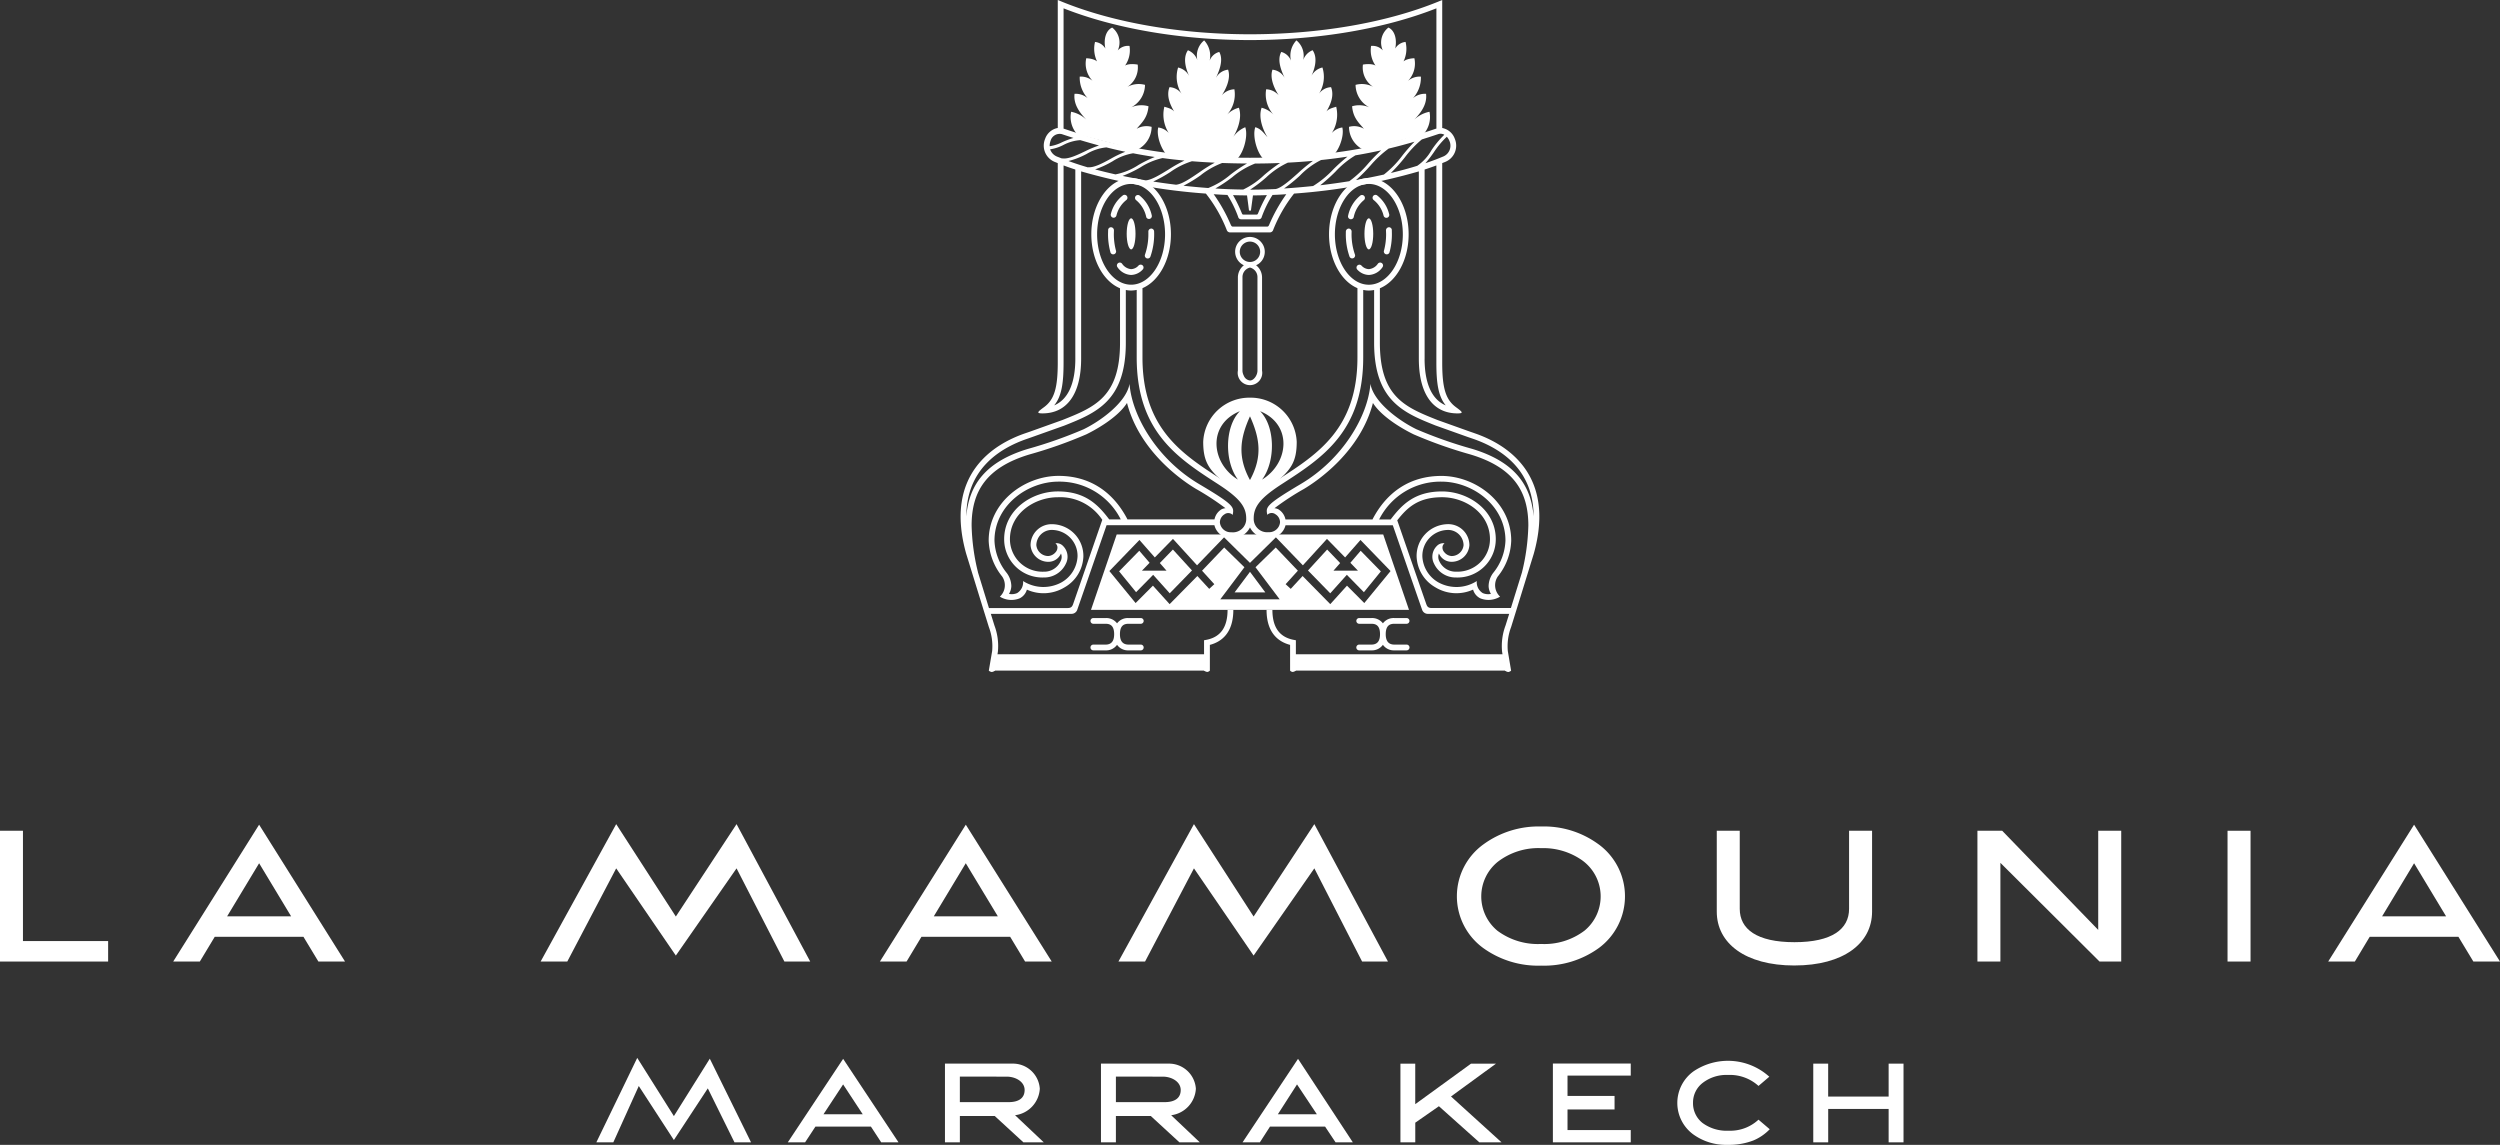 <svg xmlns="http://www.w3.org/2000/svg" xmlns:xlink="http://www.w3.org/1999/xlink" width="404.197" height="185.097" viewBox="0 0 404.197 185.097">
  <rect x="0" y="0" width="404.197" height="185.097" fill="#333333" stroke="none"/>
  <defs>
    <clipPath id="clip-path">
      <rect id="Rectangle_465" data-name="Rectangle 465" width="404.198" height="185.097" fill="none"/>
    </clipPath>
  </defs>
  <g id="Groupe_932" data-name="Groupe 932" transform="translate(0 0)">
    <path id="Tracé_1600" data-name="Tracé 1600" d="M0,43.8V64.948H17.483V61.636H3.711V43.8Z" transform="translate(0 90.514)" fill="#fff"/>
    <path id="Tracé_1601" data-name="Tracé 1601" d="M28.5,65.664,40.716,43.448,50.36,58.389l9.817-14.941L72.085,65.664H67.908L60.177,50.6l-9.817,14.1L40.716,50.6,32.81,65.664Z" transform="translate(58.909 89.794)" fill="#fff"/>
    <path id="Tracé_1602" data-name="Tracé 1602" d="M58.965,65.664,71.173,43.448l9.645,14.941,9.82-14.941,11.9,22.215h-4.18L90.638,50.6l-9.82,14.1L71.173,50.6l-7.9,15.061Z" transform="translate(121.863 89.794)" fill="#fff"/>
    <g id="Groupe_743" data-name="Groupe 743" transform="translate(0 0)">
      <g id="Groupe_742" data-name="Groupe 742" clip-path="url(#clip-path)">
        <path id="Tracé_1603" data-name="Tracé 1603" d="M103.064,65.585c7.977,0,12.555-3.616,12.555-8.7V43.8H111.9V56.425c0,3.275-2.739,5.394-8.835,5.394s-8.841-2.119-8.841-5.394V43.8H90.509V56.888c0,5.082,4.576,8.7,12.555,8.7" transform="translate(187.056 90.512)" fill="#fff"/>
        <path id="Tracé_1604" data-name="Tracé 1604" d="M104.251,43.8V64.945h3.714V48.989l16.024,15.956H127.5V43.8h-3.72V59.833L108.253,43.8Z" transform="translate(215.457 90.514)" fill="#fff"/>
        <rect id="Rectangle_464" data-name="Rectangle 464" width="3.72" height="21.145" transform="translate(360.145 134.316)" fill="#fff"/>
        <path id="Tracé_1605" data-name="Tracé 1605" d="M99.679,46.429a14.893,14.893,0,0,0-9.255-2.855,15.081,15.081,0,0,0-9.277,2.855,10.351,10.351,0,0,0-.061,16.809,15.163,15.163,0,0,0,9.338,2.831,15.1,15.1,0,0,0,9.271-2.8,10.4,10.4,0,0,0-.015-16.842M97.444,60.41a10.735,10.735,0,0,1-7.02,2.156,10.946,10.946,0,0,1-7.057-2.134,7.2,7.2,0,0,1,.061-11.157,10.766,10.766,0,0,1,7-2.2A10.925,10.925,0,0,1,97,49a7.181,7.181,0,0,1,.445,11.411" transform="translate(158.74 90.053)" fill="#fff"/>
        <path id="Tracé_1606" data-name="Tracé 1606" d="M69.862,65.607H74.17L60.278,43.478,46.389,65.607H50.7l2.407-4H67.451ZM55.1,58.3l5.174-8.587L65.461,58.3Z" transform="translate(95.872 89.855)" fill="#fff"/>
        <path id="Tracé_1607" data-name="Tracé 1607" d="M146.216,65.607h4.309L136.632,43.478,122.743,65.607h4.312l2.4-4H143.8ZM131.459,58.3l5.174-8.587,5.177,8.587Z" transform="translate(253.674 89.855)" fill="#fff"/>
        <path id="Tracé_1608" data-name="Tracé 1608" d="M32.607,65.607h4.306L23.023,43.478,9.131,65.607h4.306l2.41-4H30.19ZM17.847,58.3l5.177-8.587L28.2,58.3Z" transform="translate(18.871 89.855)" fill="#fff"/>
        <path id="Tracé_1609" data-name="Tracé 1609" d="M94.458,68.808H81.869V56.072H94.458v1.95H84.234V61.31h7.605V63.5H84.234V66.83H94.458Z" transform="translate(169.2 115.882)" fill="#fff"/>
        <path id="Tracé_1610" data-name="Tracé 1610" d="M31.44,69.426l6.609-13.653,5.925,9.412L49.782,55.9l6.667,13.527h-2.68L49.46,60.7l-5.486,8.357L38.3,60.321l-4.116,9.105Z" transform="translate(64.978 115.264)" fill="#fff"/>
        <path id="Tracé_1611" data-name="Tracé 1611" d="M60.7,56.076a4.342,4.342,0,0,1,4.453,4.063,4.581,4.581,0,0,1-4,4.278L65.793,68.8H62.5l-4.637-4.26H52.229V68.8h-2.41V56.076Zm-8.473,2.1V62.3H60.12c1.582,0,2.579-.619,2.579-1.96,0-1.325-1.423-2.162-2.913-2.162Z" transform="translate(102.961 115.891)" fill="#fff"/>
        <path id="Tracé_1612" data-name="Tracé 1612" d="M73.832,56.076V68.8h2.4V65.623l3.821-2.662L86.589,68.8h3.588l-8.17-7.415,7.271-5.305H85.243L76.227,62.63V56.076Z" transform="translate(152.588 115.892)" fill="#fff"/>
        <path id="Tracé_1613" data-name="Tracé 1613" d="M95.6,56.076V68.8h2.414V63.4h9.771V68.8h2.407V56.076h-2.407V61.4H98.009V56.076Z" transform="translate(197.567 115.892)" fill="#fff"/>
        <path id="Tracé_1614" data-name="Tracé 1614" d="M80.547,69.321h2.791l-8.86-13.5-8.97,13.5h2.8l1.635-2.542h8.912Zm-9.332-4.536,3.1-4.83,3.211,4.83Z" transform="translate(135.386 115.371)" fill="#fff"/>
        <path id="Tracé_1615" data-name="Tracé 1615" d="M56.633,69.321h2.8l-8.952-13.5-8.949,13.5h2.8L46,66.778h8.973ZM47.3,64.785l3.177-4.83,3.174,4.83Z" transform="translate(85.837 115.371)" fill="#fff"/>
        <path id="Tracé_1616" data-name="Tracé 1616" d="M101.552,65.443a6.68,6.68,0,0,1-4.827,1.785A6.567,6.567,0,0,1,92.5,65.974a4.039,4.039,0,0,1-1.533-3.266A3.988,3.988,0,0,1,92.527,59.5a6.251,6.251,0,0,1,4.079-1.285,6.882,6.882,0,0,1,4.947,1.773L103.3,58.5a9.963,9.963,0,0,0-12.261-.865A6.3,6.3,0,0,0,91,67.82a9.032,9.032,0,0,0,5.606,1.693,10.877,10.877,0,0,0,4.119-.708,7.866,7.866,0,0,0,2.643-1.815Z" transform="translate(182.759 115.583)" fill="#fff"/>
        <path id="Tracé_1617" data-name="Tracé 1617" d="M68.937,56.076a4.347,4.347,0,0,1,4.45,4.063,4.576,4.576,0,0,1-3.993,4.278L74.022,68.8H70.728l-4.634-4.26H60.457V68.8H58.044V56.076Zm-8.479,2.1V62.3h7.894c1.582,0,2.585-.619,2.585-1.96,0-1.325-1.426-2.162-2.913-2.162Z" transform="translate(119.96 115.891)" fill="#fff"/>
        <path id="Tracé_1618" data-name="Tracé 1618" d="M57.5,18.7a4.209,4.209,0,0,1-.969-3.634,4.889,4.889,0,0,1,2.717,1.549c-.969-1.012-2.4-2.487-2.165-4.45a2.969,2.969,0,0,1,2.438,1.024,4.9,4.9,0,0,1-1.6-3.806,2.926,2.926,0,0,1,2.337.932,4.032,4.032,0,0,1-1.282-3.9c1.2.049,2.015.469,2.052,1.055a4.714,4.714,0,0,1-.635-3.692A2.2,2.2,0,0,1,62.07,4.846c-.328-1.484.08-2.959,1.1-3.392a3.058,3.058,0,0,1,.9,3.7,2.215,2.215,0,0,1,1.9-.733,4.321,4.321,0,0,1-.948,3.478c.144-.54,1.282-.632,2.272-.46a3.756,3.756,0,0,1-1.659,3.6,3.863,3.863,0,0,1,2.84-.322,4.145,4.145,0,0,1-2.245,3.64,4.116,4.116,0,0,1,2.809-.181c-.15,1.9-1.138,2.714-1.917,3.646a3.134,3.134,0,0,1,2.423-.316,4.138,4.138,0,0,1-2.374,3.714Z" transform="translate(116.648 3.004)" fill="#fff"/>
        <path id="Tracé_1619" data-name="Tracé 1619" d="M83.174,18.7a4.228,4.228,0,0,0,.969-3.634,4.917,4.917,0,0,0-2.723,1.549c.975-1.012,2.4-2.487,2.168-4.45a2.98,2.98,0,0,0-2.438,1.024,4.889,4.889,0,0,0,1.6-3.806,2.932,2.932,0,0,0-2.334.932A4.055,4.055,0,0,0,81.7,6.41c-1.205.049-2.021.469-2.061,1.055a4.689,4.689,0,0,0,.635-3.692A2.2,2.2,0,0,0,78.6,4.846c.328-1.484-.086-2.959-1.1-3.392a3.062,3.062,0,0,0-.9,3.7,2.209,2.209,0,0,0-1.9-.733,4.327,4.327,0,0,0,.941,3.478c-.138-.54-1.276-.632-2.263-.46a3.733,3.733,0,0,0,1.659,3.6,3.883,3.883,0,0,0-2.846-.322,4.144,4.144,0,0,0,2.239,3.64,4.093,4.093,0,0,0-2.8-.181c.15,1.9,1.135,2.714,1.911,3.646a3.106,3.106,0,0,0-2.413-.316,4.132,4.132,0,0,0,2.368,3.714Z" transform="translate(146.976 3.004)" fill="#fff"/>
        <path id="Tracé_1620" data-name="Tracé 1620" d="M62.821,20.786c-.843-.224-2.1-2.959-1.708-4.572a2.727,2.727,0,0,1,2.036,1.365,5.521,5.521,0,0,1-1.049-4.72c.794.242,1.543.4,1.849,1.236-.313-.632-1.742-2.536-1.015-4.4a2.536,2.536,0,0,1,2.033,1.193,5.1,5.1,0,0,1-.641-4.37,2.7,2.7,0,0,1,1.831,1.447c-.457-.911-1.19-2.889-.242-4.238a2.656,2.656,0,0,1,1.521,1.592,3.2,3.2,0,0,1,1.1-3.186,3.63,3.63,0,0,1,.886,3.288A2.283,2.283,0,0,1,70.978,4c.816,1.451-.233,3.511-.546,4.214a2.528,2.528,0,0,1,1.975-1.346c.527,1.524-.506,3.383-1.018,4.146a2.827,2.827,0,0,1,2.036-.975A4.924,4.924,0,0,1,72.2,14.192a3.992,3.992,0,0,1,1.954-1.171c.613,1.73-.365,3.864-.938,4.763a4.39,4.39,0,0,1,1.966-1.613c.558,1.592-.472,4.937-1.892,5.557Z" transform="translate(126.149 4.397)" fill="#fff"/>
        <path id="Tracé_1621" data-name="Tracé 1621" d="M78.65,20.786c.837-.224,2.1-2.959,1.708-4.572a2.717,2.717,0,0,0-2.03,1.365,5.526,5.526,0,0,0,1.04-4.72c-.788.242-1.546.4-1.843,1.236.31-.632,1.736-2.536,1.012-4.4A2.532,2.532,0,0,0,76.5,10.883a5.083,5.083,0,0,0,.641-4.37,2.705,2.705,0,0,0-1.828,1.447c.457-.911,1.187-2.889.239-4.238a2.665,2.665,0,0,0-1.521,1.592,3.209,3.209,0,0,0-1.095-3.186,3.614,3.614,0,0,0-.886,3.288A2.286,2.286,0,0,0,70.487,4c-.816,1.451.239,3.511.552,4.214a2.537,2.537,0,0,0-1.978-1.346c-.527,1.524.509,3.383,1.012,4.146a2.8,2.8,0,0,0-2.03-.975,4.925,4.925,0,0,0,1.227,4.152,3.988,3.988,0,0,0-1.963-1.171c-.607,1.73.365,3.864.957,4.763-.509-.512-1.006-1.352-1.981-1.613-.555,1.592.469,4.937,1.9,5.557Z" transform="translate(136.669 4.397)" fill="#fff"/>
        <path id="Tracé_1622" data-name="Tracé 1622" d="M70.993,20.966a7.465,7.465,0,0,0-7.559,7.13c0,3.257.923,4.569,3.6,6.765,1.263.963,3.956,2.766,3.956,4.566,0-1.8,2.7-3.6,3.956-4.566,2.677-2.2,3.606-3.508,3.606-6.765a7.461,7.461,0,0,0-7.562-7.13M69.046,34.214c-4.379-2.683-4.956-8.912.319-11.065-2.423,2.41-2.57,8.035-.319,11.065m1.95.071c-2.095-3.852-1.555-6.842,0-10.307,1.552,3.465,2.1,6.455,0,10.307m1.953-.071c2.251-3.03,2.1-8.654-.319-11.065,5.266,2.153,4.7,8.381.319,11.065" transform="translate(131.099 43.329)" fill="#fff"/>
        <path id="Tracé_1623" data-name="Tracé 1623" d="M52.346,37.14H86.957V34.493H52.536Z" transform="translate(108.183 71.286)" fill="#fff"/>
        <path id="Tracé_1624" data-name="Tracé 1624" d="M67.281,32.15c0,2.8-1.113,4.4-3.419,4.852l-.383.071v4.91a1.206,1.206,0,0,0,.515.215.725.725,0,0,0,.426-.215V37.82c1.812-.475,3.794-1.855,3.794-5.67Z" transform="translate(131.19 66.443)" fill="#fff"/>
        <path id="Tracé_1625" data-name="Tracé 1625" d="M65.629,36.875H63.657c-.938,0-1.4-.552-1.4-1.681v-.012c0-1.475.742-1.671,1.4-1.671h1.972a.463.463,0,0,0,0-.926H63.657a2.189,2.189,0,0,0-1.868.853,2.182,2.182,0,0,0-1.861-.853H57.956a.463.463,0,1,0,0,.926h1.972c.653,0,1.392.2,1.392,1.681,0,1.132-.454,1.684-1.392,1.684H57.956a.465.465,0,0,0-.466.463.473.473,0,0,0,.466.472h1.972a2.166,2.166,0,0,0,1.861-.9,2.17,2.17,0,0,0,1.868.9h1.972a.469.469,0,0,0,.463-.472.461.461,0,0,0-.463-.463" transform="translate(118.815 67.342)" fill="#fff"/>
        <path id="Tracé_1626" data-name="Tracé 1626" d="M102.775,37.14H68.168V34.493h34.418Z" transform="translate(140.883 71.286)" fill="#fff"/>
        <path id="Tracé_1627" data-name="Tracé 1627" d="M104.764,28.178H61.673L57.518,40.365h51.413ZM78.424,38.663l3.9-5.186-3.269-3.192-3.582,3.751,1.981,2.18-.822.757-1.917-2.079-4.484,4.548-2.7-2.987-2.8,2.812-4.241-5.174,4.861-5.026,2.484,2.827,2.935-3,3.895,4.272,4.367-4.523,4.189,4.128,4.192-4.128,4.361,4.523,3.895-4.272,2.935,3,2.484-2.827,4.864,5.026-4.247,5.174-2.8-2.812-2.7,2.987L91.73,34.894l-1.917,2.079-.828-.757,1.981-2.18-3.579-3.751-3.272,3.192,3.907,5.186ZM97.8,32.8l-1.079,1.23h3.959l-1.227-1.273,1.665-1.944,3.263,3.334-2.742,3.367L98.882,34.7,96.2,37.691,92.6,34,95.7,30.613Z" transform="translate(118.873 58.234)" fill="#fff"/>
        <path id="Tracé_1628" data-name="Tracé 1628" d="M67.579,30.146l2.478,3.33H65.088Z" transform="translate(134.519 62.303)" fill="#fff"/>
        <path id="Tracé_1629" data-name="Tracé 1629" d="M65.586,31.155l1.079,1.23H62.7l1.233-1.273-1.671-1.944L59,32.5l2.748,3.367,2.76-2.806,2.68,2.987,3.6-3.692L67.7,28.972Z" transform="translate(121.933 59.875)" fill="#fff"/>
        <path id="Tracé_1630" data-name="Tracé 1630" d="M133.716,50.632l-.8-.276-5.152-1.843c-5.216-2.076-9.332-3.72-9.332-12.494V27.206c2.68-1.092,4.649-4.591,4.649-8.728,0-5.008-2.892-9.09-6.443-9.09-3.536,0-6.428,4.082-6.428,9.09,0,4.109,1.941,7.59,4.594,8.709V38.4c0,11.473-6.409,15.6-12.613,19.605-2.481,1.61-4.1,2.935-4.763,4.606-.65-1.671-2.279-3-4.769-4.606-6.2-4-12.61-8.133-12.61-19.605V27.187c2.653-1.119,4.6-4.6,4.6-8.709,0-5.008-2.886-9.09-6.434-9.09s-6.437,4.082-6.437,9.09c0,4.137,1.963,7.633,4.64,8.728v8.814c0,8.774-4.112,10.418-9.332,12.494l-5.143,1.843-.8.276c-5.131,1.751-13.2,6.621-9.6,19.48l2.846,9.219.825,2.65a8.714,8.714,0,0,1,.531,3.882l-.54,3.162a.873.873,0,0,0,.485.221,1.067,1.067,0,0,0,.512-.221l.472-3.076a9.438,9.438,0,0,0-.564-4.232l-.583-1.874H68.536A.973.973,0,0,0,69.5,79.2c.938-2.693,4.563-13.165,4.744-13.687H91.677A2.746,2.746,0,0,0,94.456,67.6a3.12,3.12,0,0,0,2.975-1.723A3.125,3.125,0,0,0,100.4,67.6a2.748,2.748,0,0,0,2.778-2.079H120.52c.187.521,3.8,10.994,4.75,13.687a.97.97,0,0,0,.963.638H139.34l-.589,1.874a9.471,9.471,0,0,0-.561,4.232l.478,3.076a1.067,1.067,0,0,0,.515.221.853.853,0,0,0,.466-.221l-.531-3.162a8.669,8.669,0,0,1,.531-3.882l.822-2.65,2.846-9.219c3.6-12.859-4.468-17.729-9.6-19.48m-61-32.154c0-4.487,2.466-8.145,5.5-8.145S83.7,13.991,83.7,18.478s-2.46,8.151-5.483,8.151-5.5-3.656-5.5-8.151m1.957,46.1c-1.779-2.34-3.833-4.526-8.311-4.526-4.174,0-8.676,2.95-8.676,7.722a6.175,6.175,0,0,0,6.4,6.192,3.855,3.855,0,0,0,3.576-2.229,2.452,2.452,0,0,0-.451-2.861,1.415,1.415,0,0,0-1.242-.439.9.9,0,0,1,.325.543,1.142,1.142,0,0,1-.282.886,1.688,1.688,0,0,1-1.205.632,1.942,1.942,0,0,1-1.92-1.769,2.5,2.5,0,0,1,2.65-2.447,4.18,4.18,0,0,1,4.011,4.321,5.1,5.1,0,0,1-2.585,4.149,6.1,6.1,0,0,1-6.219-.212,2.058,2.058,0,0,1-.954,1.944,2.158,2.158,0,0,1-1.325.132,2.6,2.6,0,0,0,.38-1.263,3.657,3.657,0,0,0-.733-2.107,8.8,8.8,0,0,1-1.993-5.244c0-5.7,5.354-9.534,10.353-9.534a11.09,11.09,0,0,1,10.068,6.112Zm17.014,0H77.571l.043-.025c-2.389-4.588-6.241-7.014-11.138-7.014-5.446,0-11.292,4.2-11.292,10.461A9.72,9.72,0,0,0,57.358,73.8a2.51,2.51,0,0,1-.368,3.266,3.557,3.557,0,0,0,3.192.276,2.237,2.237,0,0,0,1.178-1.414,6.525,6.525,0,0,0,6.1-.371,5.989,5.989,0,0,0,3.033-4.95,5.124,5.124,0,0,0-4.953-5.256,3.408,3.408,0,0,0-3.585,3.383,2.879,2.879,0,0,0,2.855,2.7,2.212,2.212,0,0,0,2.064-1.346,1.5,1.5,0,0,1-.077,1.288,2.9,2.9,0,0,1-2.708,1.653,5.261,5.261,0,0,1-5.468-5.253c0-4.2,4.02-6.784,7.743-6.784a8.16,8.16,0,0,1,7.188,3.656c-.261.736-3.711,10.737-4.689,13.54-.135.393-.273.718-.9.718H55.227l-1.785-5.8h.009a34.409,34.409,0,0,1-1.027-7.541c0-5.492,2.355-9.393,9.387-11.5a72.033,72.033,0,0,0,9.145-3.235c1.26-.613,5.017-2.607,6.593-5.082,2.039,7.866,8.973,12.6,11.16,13.9a44.085,44.085,0,0,1,4.763,3.116,1.856,1.856,0,0,0-.616.163,2.452,2.452,0,0,0-1.165,1.653m2.766,2.073a1.762,1.762,0,0,1-1.892-1.6,1.547,1.547,0,0,1,.745-1.3,1.014,1.014,0,0,1,1.328.1c.181-1.248.491-1.487-5.45-5-6.75-4-10.841-10.973-11.233-16.192-.5,2.953-4.591,5.959-7.415,7.339a71.535,71.535,0,0,1-8.995,3.174c-6.872,2.07-9.553,5.833-9.976,10.908.012-7.424,5.094-10.921,9.878-12.552l.794-.279,5.2-1.852c5.1-2.036,9.915-3.962,9.915-13.371V27.482a4.228,4.228,0,0,0,.859.089,4.659,4.659,0,0,0,.9-.1V38.4c0,11.985,6.633,16.257,13.043,20.4,3.484,2.245,4.661,3.659,4.661,5.6a2.153,2.153,0,0,1-2.361,2.26m16.7-48.178c0-4.487,2.463-8.145,5.483-8.145,3.036,0,5.5,3.659,5.5,8.145s-2.463,8.151-5.5,8.151c-3.021,0-5.483-3.656-5.483-8.151m9.028,46.1h-1.871a11.092,11.092,0,0,1,10.071-6.112c5,0,10.35,3.833,10.35,9.534a8.76,8.76,0,0,1-2,5.244,3.649,3.649,0,0,0-.724,2.107,2.567,2.567,0,0,0,.377,1.263,2.177,2.177,0,0,1-1.331-.132,2.065,2.065,0,0,1-.957-1.944,6.089,6.089,0,0,1-6.216.212,5.105,5.105,0,0,1-2.582-4.149,4.181,4.181,0,0,1,4.005-4.321,2.5,2.5,0,0,1,2.656,2.447,1.946,1.946,0,0,1-1.929,1.769,1.652,1.652,0,0,1-1.193-.632,1.109,1.109,0,0,1-.282-.886.851.851,0,0,1,.331-.543,1.429,1.429,0,0,0-1.254.439,2.438,2.438,0,0,0-.442,2.861,3.846,3.846,0,0,0,3.576,2.229,6.185,6.185,0,0,0,6.4-6.192c0-4.772-4.511-7.722-8.685-7.722-4.474,0-6.529,2.187-8.308,4.526m21.24,8.522-1.8,5.8H126.791c-.616,0-.748-.325-.886-.718-.948-2.717-4.223-12.184-4.664-13.46,1.622-2.07,3.389-3.735,7.253-3.735,3.726,0,7.737,2.588,7.737,6.784a5.253,5.253,0,0,1-5.456,5.253,2.9,2.9,0,0,1-2.714-1.653,1.56,1.56,0,0,1-.083-1.288,2.226,2.226,0,0,0,2.061,1.346,2.879,2.879,0,0,0,2.867-2.7,3.413,3.413,0,0,0-3.594-3.383,5.122,5.122,0,0,0-4.94,5.256,5.986,5.986,0,0,0,3.03,4.95,6.524,6.524,0,0,0,6.1.371,2.228,2.228,0,0,0,1.171,1.414,3.558,3.558,0,0,0,3.192-.276A2.52,2.52,0,0,1,137.5,73.8a9.7,9.7,0,0,0,2.168-5.793c0-6.256-5.833-10.461-11.282-10.461-4.9,0-8.746,2.426-11.141,7.014l.04.025H103.168A2.465,2.465,0,0,0,102,62.93a1.8,1.8,0,0,0-.61-.163,42.757,42.757,0,0,1,4.763-3.116c2.187-1.3,9.12-6.038,11.157-13.9,1.57,2.475,5.339,4.468,6.6,5.082a72,72,0,0,0,9.133,3.235c7.032,2.107,9.393,6.008,9.393,11.5a34.577,34.577,0,0,1-1.024,7.541Zm-8.105-19.94a71.344,71.344,0,0,1-9-3.174c-2.818-1.38-6.909-4.385-7.409-7.339-.393,5.22-4.49,12.19-11.243,16.192-5.928,3.518-5.63,3.757-5.437,5a1,1,0,0,1,1.319-.1,1.536,1.536,0,0,1,.748,1.3,1.764,1.764,0,0,1-1.892,1.6,2.157,2.157,0,0,1-2.364-2.26c0-1.938,1.178-3.352,4.671-5.6,6.406-4.143,13.033-8.415,13.033-20.4V27.472a4.248,4.248,0,0,0,.9.1,4.691,4.691,0,0,0,.862-.086v8.532c0,9.409,4.821,11.335,9.918,13.371l5.189,1.852.813.279c4.781,1.631,9.859,5.128,9.866,12.558-.42-5.075-3.091-8.844-9.967-10.914" transform="translate(104.665 19.401)" fill="#fff"/>
        <path id="Tracé_1631" data-name="Tracé 1631" d="M60.826,14.02c0,1.386-.316,2.512-.705,2.512S59.4,15.406,59.4,14.02s.325-2.509.721-2.509.705,1.129.705,2.509" transform="translate(122.762 23.789)" fill="#fff"/>
        <path id="Tracé_1632" data-name="Tracé 1632" d="M60.556,10.341a5.467,5.467,0,0,0-1.978,3.033.478.478,0,0,0,.316.589.47.47,0,0,0,.58-.316,4.543,4.543,0,0,1,1.589-2.515.47.47,0,0,0-.506-.791" transform="translate(121.024 21.22)" fill="#fff"/>
        <path id="Tracé_1633" data-name="Tracé 1633" d="M59.066,13.944a.465.465,0,0,0-.083.656,2.81,2.81,0,0,0,2.2,1.248,2.641,2.641,0,0,0,1.871-.877.469.469,0,0,0,0-.662.479.479,0,0,0-.665.006,1.683,1.683,0,0,1-1.205.592,1.979,1.979,0,0,1-1.463-.88.461.461,0,0,0-.656-.083" transform="translate(121.695 28.608)" fill="#fff"/>
        <path id="Tracé_1634" data-name="Tracé 1634" d="M61.388,12.051a.477.477,0,0,0-.457.524V12.9a10.02,10.02,0,0,1-.546,3.361.467.467,0,0,0,.877.322A10.991,10.991,0,0,0,61.87,12.9l-.009-.356a.486.486,0,0,0-.472-.5" transform="translate(124.736 24.905)" fill="#fff"/>
        <path id="Tracé_1635" data-name="Tracé 1635" d="M58.434,12.429l-.018.623a11.117,11.117,0,0,0,.374,2.92.469.469,0,1,0,.9-.245,10.287,10.287,0,0,1-.334-2.674l.015-.573a.49.49,0,0,0-.463-.5.465.465,0,0,0-.478.448" transform="translate(120.729 24.76)" fill="#fff"/>
        <path id="Tracé_1636" data-name="Tracé 1636" d="M59.918,10.488a.474.474,0,0,0,.126.65,4.8,4.8,0,0,1,1.61,2.717.468.468,0,0,0,.9-.239,5.688,5.688,0,0,0-1.984-3.254.474.474,0,0,0-.656.126" transform="translate(123.671 21.245)" fill="#fff"/>
        <path id="Tracé_1637" data-name="Tracé 1637" d="M71.935,14.02c0,1.386.319,2.512.7,2.512.4,0,.718-1.125.718-2.512s-.319-2.509-.718-2.509c-.383,0-.7,1.129-.7,2.509" transform="translate(148.669 23.789)" fill="#fff"/>
        <path id="Tracé_1638" data-name="Tracé 1638" d="M73.074,10.341a5.451,5.451,0,0,1,1.978,3.033.467.467,0,1,1-.892.273,4.61,4.61,0,0,0-1.589-2.515.469.469,0,0,1,.5-.791" transform="translate(149.536 21.22)" fill="#fff"/>
        <path id="Tracé_1639" data-name="Tracé 1639" d="M75.637,13.944a.471.471,0,0,1,.083.656,2.806,2.806,0,0,1-2.2,1.248,2.633,2.633,0,0,1-1.877-.877.47.47,0,0,1,.672-.656,1.688,1.688,0,0,0,1.205.592,1.984,1.984,0,0,0,1.46-.88.464.464,0,0,1,.659-.083" transform="translate(147.794 28.608)" fill="#fff"/>
        <path id="Tracé_1640" data-name="Tracé 1640" d="M71.429,12.051a.473.473,0,0,1,.46.524l-.006.328a9.942,9.942,0,0,0,.552,3.361.469.469,0,0,1-.88.322,10.914,10.914,0,0,1-.6-3.683l.006-.356a.492.492,0,0,1,.472-.5" transform="translate(146.635 24.905)" fill="#fff"/>
        <path id="Tracé_1641" data-name="Tracé 1641" d="M74.24,12.429l.012.623a10.99,10.99,0,0,1-.371,2.92.469.469,0,1,1-.9-.245,10.158,10.158,0,0,0,.334-2.674l-.018-.573a.5.5,0,0,1,.469-.5.469.469,0,0,1,.478.448" transform="translate(150.788 24.76)" fill="#fff"/>
        <path id="Tracé_1642" data-name="Tracé 1642" d="M73.726,10.488a.48.48,0,0,1-.126.65,4.814,4.814,0,0,0-1.61,2.717.469.469,0,0,1-.577.331.462.462,0,0,1-.328-.57,5.7,5.7,0,0,1,1.981-3.254.479.479,0,0,1,.659.126" transform="translate(146.878 21.245)" fill="#fff"/>
        <path id="Tracé_1643" data-name="Tracé 1643" d="M68.5,17.071c.12-.061.239-.117.362-.193a2.39,2.39,0,0,0,1.046-1.99,2.343,2.343,0,0,0-.478-1.42,2.389,2.389,0,0,0-4.315,1.42,2.412,2.412,0,0,0,1.414,2.183,2.5,2.5,0,0,0-.969,1.972V34.109a1.986,1.986,0,1,0,3.907,0V19.042a2.512,2.512,0,0,0-.966-1.972m-2.637-2.183a1.648,1.648,0,1,1,1.653,1.653,1.657,1.657,0,0,1-1.653-1.653m.439,4.155a1.586,1.586,0,0,1,1.214-1.6,1.594,1.594,0,0,1,1.208,1.6V34.109c0,.715-.567,1.592-1.208,1.592a1.227,1.227,0,0,1-1-.773.574.574,0,0,1-.049-.107,1.79,1.79,0,0,1-.169-.711Z" transform="translate(134.58 25.816)" fill="#fff"/>
        <path id="Tracé_1644" data-name="Tracé 1644" d="M67.716,32.15c0,2.8,1.119,4.4,3.419,4.852l.377.071v4.91A1.169,1.169,0,0,1,71,42.2a.7.7,0,0,1-.423-.215V37.82c-1.815-.475-3.806-1.855-3.806-5.67Z" transform="translate(138.004 66.443)" fill="#fff"/>
        <path id="Tracé_1645" data-name="Tracé 1645" d="M79.633,36.875H77.661c-.932,0-1.4-.552-1.4-1.684,0-1.484.751-1.681,1.4-1.681h1.972a.463.463,0,1,0,0-.926H77.661a2.168,2.168,0,0,0-1.855.853,2.2,2.2,0,0,0-1.868-.853H71.972a.463.463,0,1,0,0,.926h1.966c.653,0,1.4.2,1.4,1.681,0,1.132-.451,1.684-1.4,1.684H71.972a.463.463,0,0,0-.466.463.471.471,0,0,0,.466.472h1.966a2.181,2.181,0,0,0,1.868-.9,2.158,2.158,0,0,0,1.855.9h1.972a.476.476,0,0,0,.472-.472.469.469,0,0,0-.472-.463" transform="translate(147.782 67.342)" fill="#fff"/>
        <path id="Tracé_1646" data-name="Tracé 1646" d="M122.246,65.815c-1.659-1.224-2.2-3.113-2.2-7.2V26.377c.144-.061.285-.12.423-.172a2.842,2.842,0,0,0,1.619-3.744,2.688,2.688,0,0,0-2.042-1.766V0L119.4.267c-8.351,3.4-19.161,5.275-30.434,5.275S66.889,3.668,58.535.267L57.888,0V20.691a2.671,2.671,0,0,0-2.049,1.769,2.84,2.84,0,0,0,1.625,3.744c.132.052.276.11.423.172v32.24c0,4.085-.549,5.974-2.2,7.2-1.07.788-1.331,1.021-.258,1.021,3.962,0,6.238-3.168,6.238-8.838V27.711A97.748,97.748,0,0,0,81.836,31.3a22.96,22.96,0,0,1,3.4,5.959.579.579,0,0,0,.586.316H92.1a.58.58,0,0,0,.583-.316A23.15,23.15,0,0,1,96.093,31.3a97.711,97.711,0,0,0,20.173-3.588V58c0,5.67,2.272,8.838,6.238,8.838,1.076,0,.813-.233-.258-1.021m-2.864-44.127a1.218,1.218,0,0,1,1.006.1,14.929,14.929,0,0,0-2.1,2.533,7.529,7.529,0,0,1-2.272,2.484q-2,.621-4.275,1.162a26.312,26.312,0,0,0,2.269-2.53,16.689,16.689,0,0,1,2.745-2.895c.9-.282,1.785-.567,2.628-.856M68.818,24.537a17.507,17.507,0,0,0-2.358,1.132c-1.325.724-2.7,1.466-3.671,1.371v.031c-1.125-.325-2.183-.675-3.165-1.037A12.963,12.963,0,0,0,62.541,24.9a7.7,7.7,0,0,1,3.211-1.07c.978.248,2,.488,3.067.708m-2.125,1.576a8.812,8.812,0,0,1,3.376-1.331c1.119.218,2.279.42,3.5.6a21.459,21.459,0,0,0-2.607,1.276,10.434,10.434,0,0,1-3.732,1.536V28.2c-1.141-.258-2.254-.527-3.309-.813a15.4,15.4,0,0,0,2.772-1.279m4.514.981a10.929,10.929,0,0,1,3.625-1.53c1.135.156,2.315.288,3.542.4a22.828,22.828,0,0,0-2.53,1.423c-1.389.853-2.812,1.727-3.735,1.779-1.276-.224-2.527-.466-3.744-.718a19.366,19.366,0,0,0,2.843-1.359m4.9.715a12.383,12.383,0,0,1,3.478-1.73c1.19.1,2.413.172,3.686.233a23.977,23.977,0,0,0-2.484,1.555c-1.383.945-2.815,1.923-3.735,2v.015c-1.254-.156-2.505-.322-3.732-.521a21.755,21.755,0,0,0,2.788-1.552m4.962.469a13.1,13.1,0,0,1,3.395-1.914c1.288.043,2.625.074,4.014.08a23.776,23.776,0,0,0-2.689,1.819A12.817,12.817,0,0,1,82.223,30.4q-2-.147-4.008-.371a21.867,21.867,0,0,0,2.855-1.748m5.017.38a13.056,13.056,0,0,1,3.7-2.217c1.4-.006,2.748-.037,4.042-.089a26.026,26.026,0,0,0-2.594,1.969,12.885,12.885,0,0,1-3.37,2.325c-1.469-.021-2.969-.071-4.5-.175a23.436,23.436,0,0,0,2.717-1.812m5.48.046a13.281,13.281,0,0,1,3.527-2.41q2.1-.11,4.054-.288a26.277,26.277,0,0,0-2.426,2c-1.322,1.175-2.689,2.383-3.594,2.555-1.4.064-2.785.1-4.137.1A22.472,22.472,0,0,0,91.567,28.7m5.492-.328a12.422,12.422,0,0,1,3.4-2.5c1.49-.153,2.916-.343,4.272-.546a27.677,27.677,0,0,0-2.312,2.076,15.816,15.816,0,0,1-3.248,2.674q-2.364.248-4.7.4a24.792,24.792,0,0,0,2.588-2.1m5.707-.6a14.855,14.855,0,0,1,3.248-2.659c1.466-.248,2.855-.521,4.162-.807a25.5,25.5,0,0,0-2.137,2.18,17.7,17.7,0,0,1-3.015,2.809q-2.328.373-4.7.656a29.789,29.789,0,0,0,2.444-2.18m5.63-.954a17.489,17.489,0,0,1,2.993-2.8c1.481-.35,2.87-.73,4.183-1.113a27.94,27.94,0,0,0-1.947,2.214,15.956,15.956,0,0,1-3.012,3.1q-2.185.488-4.505.892a26.536,26.536,0,0,0,2.288-2.3M56.714,22.795a1.533,1.533,0,0,1,1.834-1.107c.6.205,1.236.408,1.877.616a13.7,13.7,0,0,0-1.855.7,6.39,6.39,0,0,1-1.99.638,2.192,2.192,0,0,1,.135-.846m-.061,1.346a6.729,6.729,0,0,0,2.113-.684,6.842,6.842,0,0,1,2.763-.8c.963.288,1.972.58,3.027.865a16.5,16.5,0,0,0-2.233.929c-1.374.656-2.794,1.337-3.8,1.144l0,.018c-.224-.092-.469-.181-.693-.27a1.952,1.952,0,0,1-1.175-1.2m63.453,1.2c-.849.362-1.785.708-2.785,1.049A18.769,18.769,0,0,0,118.7,24.61a13.782,13.782,0,0,1,2.091-2.5,2.267,2.267,0,0,1,.426.69,1.893,1.893,0,0,1-1.11,2.545M58.827,1.349c8.363,3.3,19.02,5.131,30.14,5.131s21.767-1.834,30.14-5.131V20.792l-.025,0c-6.863,2.34-15.812,4.717-30.115,4.717S65.712,23.135,58.851,20.8l-.025,0ZM88.488,31.593l.319,2.453h.31l.331-2.453c.736,0,1.5-.015,2.257-.046a22.346,22.346,0,0,0-1.4,2.867c-.113.276-.156.285-.365.285H87.982c-.212,0-.251-.009-.359-.285a23.336,23.336,0,0,0-1.4-2.867c.764.031,1.518.043,2.266.046M60.728,58c0,4.073-1.23,6.627-3.419,7.541,1.233-1.49,1.518-3.671,1.518-6.922V26.748c.6.227,1.236.448,1.9.662Zm31.36-21.7c-.086.215-.175.337-.331.337H86.173c-.144,0-.242-.123-.334-.337a25.937,25.937,0,0,0-2.742-4.9c.736.052,1.484.092,2.223.12a18.008,18.008,0,0,1,1.736,3.548.489.489,0,0,0,.518.389h2.778a.484.484,0,0,0,.518-.389,18.244,18.244,0,0,1,1.742-3.548c.733-.028,1.481-.067,2.223-.12a26.383,26.383,0,0,0-2.748,4.9M117.2,58V27.41q1-.322,1.9-.662V58.617c0,3.251.282,5.431,1.515,6.922-2.2-.914-3.419-3.468-3.419-7.541" transform="translate(113.13 -0.001)" fill="#fff"/>
      </g>
    </g>
  </g>
</svg>

